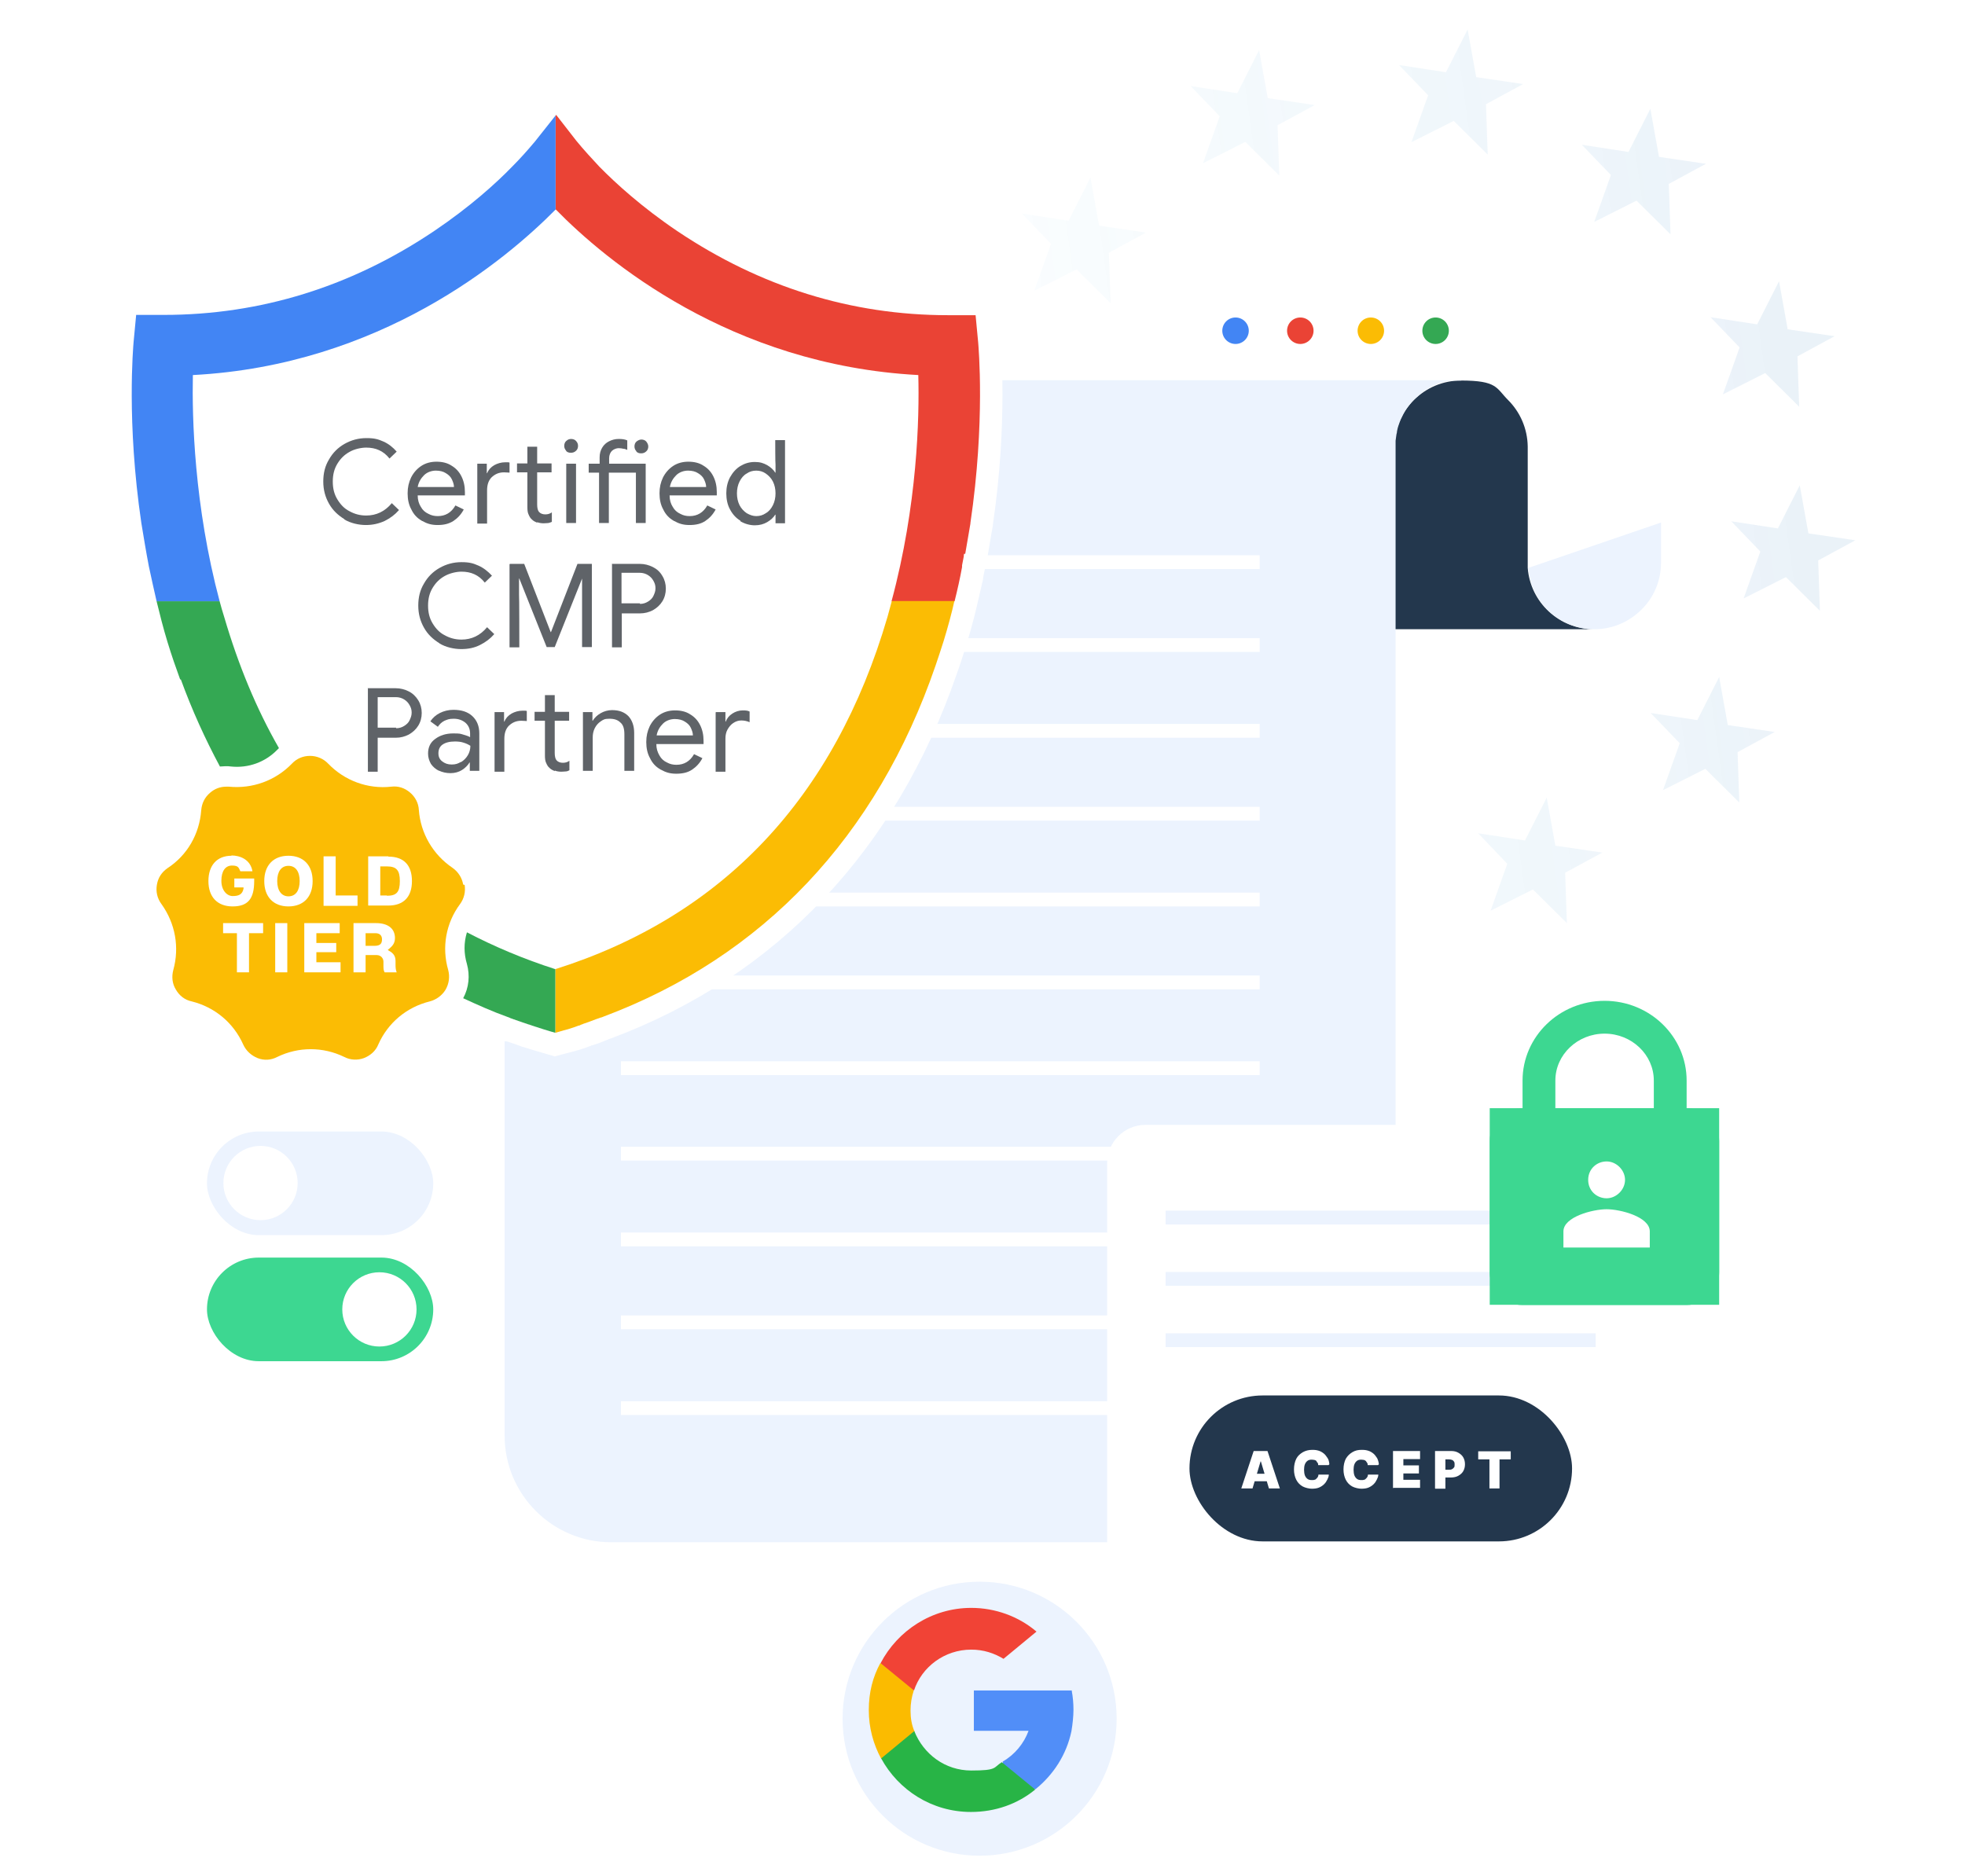 <?xml version="1.0" encoding="UTF-8"?>
<svg id="Layer_1" xmlns="http://www.w3.org/2000/svg" version="1.1" xmlns:xlink="http://www.w3.org/1999/xlink" viewBox="0 0 682.6 651.8">
  <!-- Generator: Adobe Illustrator 29.2.1, SVG Export Plug-In . SVG Version: 2.1.0 Build 116)  -->
  <defs>
    <filter id="drop-shadow-1" x="166.1" y="123.1" width="420" height="422.2" filterUnits="userSpaceOnUse">
      <feOffset dx="3" dy="3"/>
      <feGaussianBlur result="blur" stdDeviation="3"/>
      <feFlood flood-color="#22b4ec" flood-opacity=".2"/>
      <feComposite in2="blur" operator="in"/>
      <feComposite in="SourceGraphic"/>
    </filter>
    <linearGradient id="linear-gradient" x1="358" y1="187.4" x2="644.9" y2="147.7" gradientUnits="userSpaceOnUse">
      <stop offset="0" stop-color="#29abe2" stop-opacity=".2"/>
      <stop offset=".1" stop-color="#2aa3dc" stop-opacity=".3"/>
      <stop offset=".4" stop-color="#2e93d0" stop-opacity=".6"/>
      <stop offset=".7" stop-color="#3087c8" stop-opacity=".8"/>
      <stop offset=".9" stop-color="#327fc2" stop-opacity="1"/>
      <stop offset="1" stop-color="#337dc1"/>
    </linearGradient>
    <filter id="drop-shadow-2" x="283.5" y="540.5" width="113.5" height="113.3" filterUnits="userSpaceOnUse">
      <feOffset dx="3" dy="3"/>
      <feGaussianBlur result="blur1" stdDeviation="3"/>
      <feFlood flood-color="#22b4ec" flood-opacity=".2"/>
      <feComposite in2="blur1" operator="in"/>
      <feComposite in="SourceGraphic"/>
    </filter>
    <filter id="drop-shadow-3" x="375.4" y="381.6" width="214.6" height="187.7" filterUnits="userSpaceOnUse">
      <feOffset dx="3" dy="3"/>
      <feGaussianBlur result="blur2" stdDeviation="3"/>
      <feFlood flood-color="#22b4ec" flood-opacity=".2"/>
      <feComposite in2="blur2" operator="in"/>
      <feComposite in="SourceGraphic"/>
    </filter>
    <filter id="drop-shadow-4" x="508.4" y="338.6" width="97.9" height="123.8" filterUnits="userSpaceOnUse">
      <feOffset dx="3" dy="3"/>
      <feGaussianBlur result="blur3" stdDeviation="3"/>
      <feFlood flood-color="#22b4ec" flood-opacity=".2"/>
      <feComposite in2="blur3" operator="in"/>
      <feComposite in="SourceGraphic"/>
    </filter>
  </defs>
  <g filter="url(#drop-shadow-1)">
    <g>
      <path d="M550.8,215.6h-69.4v-63.3c0-12.8,10.4-23.1,23.1-23.1s12.2,2.6,16.4,6.8c4.1,4.1,6.7,9.8,6.8,16.1v40.4c0,.2,0,.4,0,.6v1.2h0c.9,11.9,10.9,21.3,23,21.3Z" fill="#23374d"/>
      <path d="M574,178.5v14c0,6.4-2.6,12.2-6.8,16.3-4.2,4.2-10,6.8-16.3,6.8-12.2,0-22.1-9.4-23-21.3l46.2-15.8Z" fill="#ecf3fe"/>
      <path d="M504.6,129.2c-.5,0-1,0-1.4,0-.3,0-.6,0-.9,0-.3,0-.7,0-1,.1-.2,0-.4,0-.6,0-.2,0-.5,0-.7.1-.4,0-.7.1-1,.2-.5.1-1,.3-1.5.4-.2,0-.5.2-.7.2-.2,0-.5.2-.7.3-.3.1-.7.3-1,.4-.3.1-.6.2-.8.4,0,0-.2,0-.2.1-.2.1-.5.3-.7.4-1,.5-1.9,1.2-2.8,1.9-.2.2-.5.4-.7.6-.3.2-.5.5-.8.7-.3.2-.5.5-.8.7-.7.7-1.3,1.4-1.9,2.2s-.5.7-.8,1.1c-.8,1.2-1.4,2.4-2,3.7-.1.3-.3.7-.4,1-.4,1-.7,2-.9,3.1,0,.4-.1.7-.2,1.1-.1.7-.2,1.5-.3,2.2v382.7H209.3c-20.4,0-37-16.6-37-37V165.2c0-19.9,16.1-36.1,36.1-36.1h296.2Z" fill="#ecf3fe"/>
    </g>
  </g>
  <rect x="215.7" y="192.9" width="221.9" height="4.8" fill="#fff"/>
  <rect x="215.7" y="251.5" width="221.9" height="4.8" fill="#fff"/>
  <rect x="215.7" y="310.1" width="221.9" height="4.8" fill="#fff"/>
  <rect x="215.7" y="368.7" width="221.9" height="4.8" fill="#fff"/>
  <rect x="215.7" y="221.7" width="221.9" height="4.8" fill="#fff"/>
  <rect x="215.7" y="280.3" width="221.9" height="4.8" fill="#fff"/>
  <rect x="215.7" y="338.9" width="221.9" height="4.8" fill="#fff"/>
  <rect x="215.7" y="428.2" width="221.9" height="4.8" fill="#fff"/>
  <rect x="215.7" y="486.8" width="221.9" height="4.8" fill="#fff"/>
  <rect x="215.7" y="398.4" width="221.9" height="4.8" fill="#fff"/>
  <rect x="215.7" y="457" width="221.9" height="4.8" fill="#fff"/>
  <path d="M509.8,10.1l3,16.7,16.3,2.4-12.9,7,.6,17.5-11.8-11.7-14.7,7.4,5.8-16.3-10.1-10.5,16.3,2.5,7.6-15ZM565.8,52.8l-16.3-2.5,10.1,10.5-5.8,16.3,14.7-7.4,11.8,11.7-.6-17.5,12.9-7-16.3-2.4-3-16.7-7.6,15ZM429.9,32.4l-16.3-2.5,10.1,10.5-5.8,16.3,14.7-7.4,11.8,11.7-.6-17.5,12.9-7-16.3-2.4-3-16.7-7.6,15ZM529.8,292l-16.3-2.5,10.1,10.6-5.8,16.3,14.7-7.4,11.8,11.7-.6-17.5,12.9-7-16.3-2.4-3-16.7-7.6,15ZM371.3,76.7l-16.3-2.5,10.1,10.5-5.8,16.3,14.7-7.4,11.8,11.7-.6-17.5,12.9-7-16.3-2.4-3-16.7-7.6,15ZM610.5,112.7l-16.3-2.5,10.1,10.5-5.8,16.3,14.7-7.4,11.8,11.7-.6-17.5,12.9-7-16.3-2.4-3-16.7-7.6,15ZM589.7,250.2l-16.3-2.5,10.1,10.5-5.8,16.3,14.7-7.4,11.8,11.7-.6-17.5,12.9-7-16.3-2.4-3-16.7-7.6,15ZM617.7,183.6l-16.3-2.5,10.1,10.5-5.8,16.3,14.7-7.4,11.8,11.7-.6-17.5,12.9-7-16.3-2.4-3-16.7-7.6,15Z" fill="url(#linear-gradient)" opacity=".1"/>
  <g>
    <rect x="71.9" y="393.1" width="78.6" height="36" rx="18" ry="18" fill="#ecf3fe"/>
    <rect x="71.9" y="436.9" width="78.6" height="36" rx="18" ry="18" fill="#3dd791"/>
    <circle cx="90.5" cy="411" r="12.9" fill="#fff"/>
    <circle cx="131.8" cy="454.9" r="12.9" fill="#fff"/>
  </g>
  <g>
    <circle cx="337.3" cy="594.1" r="47.6" fill="#ecf3fe" filter="url(#drop-shadow-2)"/>
    <g>
      <path d="M317.7,601.5l-2.4,9.2-9.2.3c-2.7-5-4.3-10.7-4.3-16.9s1.4-11.5,4-16.3h0l8,1.6,3.6,8c-.7,2.1-1.1,4.4-1.1,6.9,0,2.6.4,5,1.4,7.3Z" fill="#fbbb00"/>
      <path d="M372.3,587.4c.4,2.1.6,4.4.6,6.6s-.3,5-.7,7.4c-1.7,8.2-6.3,15.2-12.5,20.2h0l-10-.6-1.4-9c4.2-2.4,7.4-6.3,9-10.7h-19v-14h34.1Z" fill="#518ef8"/>
      <path d="M359.5,621.8h0c-6,4.9-13.7,7.7-22.2,7.7-13.6,0-25.2-7.6-31.2-18.6l11.5-9.5c3.2,8,10.7,13.7,19.8,13.7s7.6-1,10.6-2.9l11.6,9.5Z" fill="#28b446"/>
      <path d="M360.1,566.8l-11.5,9.5c-3.3-2-7-3.2-11.2-3.2-9.3,0-17.2,6-19.9,14.2l-11.6-9.5h0c5.9-11.3,17.8-19.2,31.5-19.2,8.4,0,16.5,3,22.6,8.2Z" fill="#f14336"/>
    </g>
  </g>
  <rect x="381.6" y="387.8" width="196.2" height="169.3" rx="13.3" ry="13.3" fill="#fff" filter="url(#drop-shadow-3)"/>
  <rect x="404.9" y="420.6" width="149.4" height="4.8" fill="#ecf3fe"/>
  <rect x="404.9" y="441.9" width="149.4" height="4.8" fill="#ecf3fe"/>
  <rect x="404.9" y="463.2" width="149.4" height="4.8" fill="#ecf3fe"/>
  <rect x="413.2" y="484.8" width="132.9" height="50.7" rx="25.4" ry="25.4" fill="#23374d"/>
  <g>
    <path d="M435,517.1h-3.8l4.3-13h4.8l4.3,13h-3.8l-2.8-9.4h-.1l-2.8,9.4ZM434.3,512h7.2v2.6h-7.2v-2.6Z" fill="#fff"/>
    <path d="M461.5,509h-3.6c0-.3,0-.6-.2-.8s-.3-.4-.4-.6-.4-.3-.7-.4c-.3,0-.6-.1-.9-.1-.6,0-1.1.1-1.5.4s-.7.7-.9,1.2-.3,1.2-.3,1.9.1,1.5.3,2,.5.9.9,1.2.9.4,1.5.4.6,0,.9-.1c.3,0,.5-.2.7-.4.2-.2.3-.3.5-.6.1-.2.2-.5.2-.8h3.6c0,.6-.2,1.1-.5,1.7-.3.6-.6,1.1-1.1,1.6-.5.5-1.1.9-1.8,1.2-.7.3-1.6.4-2.5.4s-2.3-.3-3.2-.8c-.9-.5-1.7-1.3-2.2-2.3-.5-1-.8-2.2-.8-3.6s.3-2.7.8-3.7,1.3-1.7,2.3-2.3c.9-.5,2-.8,3.2-.8s1.6.1,2.3.3c.7.2,1.3.6,1.8,1s.9,1,1.3,1.6.5,1.3.6,2.1Z" fill="#fff"/>
    <path d="M478.7,509h-3.6c0-.3,0-.6-.2-.8-.1-.2-.3-.4-.4-.6-.2-.2-.4-.3-.7-.4-.3,0-.6-.1-.9-.1-.6,0-1.1.1-1.5.4-.4.3-.7.7-.9,1.2-.2.5-.3,1.2-.3,1.9s.1,1.5.3,2c.2.5.5.9.9,1.2.4.3.9.4,1.5.4s.6,0,.9-.1c.3,0,.5-.2.7-.4.2-.2.3-.3.5-.6.1-.2.2-.5.2-.8h3.6c0,.6-.2,1.1-.5,1.7-.3.6-.6,1.1-1.1,1.6-.5.5-1.1.9-1.8,1.2-.7.3-1.6.4-2.5.4s-2.3-.3-3.2-.8-1.7-1.3-2.2-2.3c-.5-1-.8-2.2-.8-3.6s.3-2.7.8-3.7c.6-1,1.3-1.7,2.3-2.3s2-.8,3.2-.8,1.6.1,2.3.3c.7.2,1.3.6,1.8,1,.5.4.9,1,1.3,1.6.3.6.5,1.3.6,2.1Z" fill="#fff"/>
    <path d="M483.9,517.1v-13h9.4v2.8h-5.8v2.2h5.4v2.8h-5.4v2.2h5.8v2.8h-9.3Z" fill="#fff"/>
    <path d="M498.5,517.1v-13h5.6c1,0,1.8.2,2.5.6.7.4,1.3.9,1.7,1.6.4.7.6,1.5.6,2.4s-.2,1.7-.6,2.4-1,1.2-1.7,1.6c-.7.4-1.6.6-2.6.6h-3.3v-2.7h2.6c.4,0,.8,0,1.1-.2.3-.1.5-.4.7-.6s.2-.6.2-1,0-.7-.2-1-.4-.5-.7-.6c-.3-.1-.6-.2-1.1-.2h-1.2v10.2h-3.5Z" fill="#fff"/>
    <path d="M513.5,507v-2.8h11.3v2.8h-3.9v10.1h-3.5v-10.1h-3.9Z" fill="#fff"/>
  </g>
  <g filter="url(#drop-shadow-4)">
    <path d="M582.9,382h-45.6v-9.6c0-9,7.7-16.3,17.1-16.3s17.1,7.3,17.1,16.3v10.9h11.4v-10.9c0-15.3-12.8-27.7-28.5-27.7s-28.5,12.4-28.5,27.7v9.6c-6.3,0-11.4,5.1-11.4,11.4v45.6c0,6.3,5.1,11.4,11.4,11.4h56.9c6.3,0,11.4-5.1,11.4-11.4v-45.6c0-6.3-5.1-11.4-11.4-11.4ZM554.4,427.5c-6.3,0-11.4-5.1-11.4-11.4s5.1-11.4,11.4-11.4,11.4,5.1,11.4,11.4-5.1,11.4-11.4,11.4Z" fill="#3dd791"/>
    <rect x="514.5" y="382" width="79.7" height="68.3" fill="#3dd791"/>
    <circle cx="554.4" cy="416.1" r="10.9" fill="#3dd791"/>
    <g>
      <path d="M555.1,413.3c3.4,0,6.4-3,6.4-6.4s-3-6.4-6.4-6.4-6.4,2.6-6.4,6.4,3,6.4,6.4,6.4Z" fill="#fff"/>
      <path d="M570.1,424.8c0-5.1-10.3-7.7-15-7.7s-15,2.6-15,7.7v5.6h30v-5.6Z" fill="#fff"/>
    </g>
  </g>
  <circle cx="429.2" cy="114.9" r="4.6" fill="#4285f4"/>
  <circle cx="451.7" cy="114.9" r="4.6" fill="#ea4335"/>
  <circle cx="476.2" cy="114.9" r="4.6" fill="#fbbc04"/>
  <circle cx="498.7" cy="114.9" r="4.6" fill="#34a853"/>
  <g>
    <g>
      <g>
        <path d="M339.8,119l-.9-9.5h-9.6c-33.5,0-65.1-9.8-94-29.2-12.3-8.3-21.4-16.6-27.1-22.4-2.6-2.8-5.3-5.7-8-9l-7-9v.2c-.1,0-.1-.1-.1-.1-.7.8-7.3,9.1-7.3,9.1-2.6,3.1-5.2,6-7.8,8.6-5.6,5.8-14.8,14.1-27.1,22.4-28.8,19.4-60.4,29.2-94,29.2h-9.6l-.9,9.5c-.1,1.4-2.5,27.6,2.7,62.8.8,4.8,1.6,9.8,2.6,15,.9,4.2,1.8,8.3,2.7,12.2h13.1c0,.1-13.1.1-13.1.1,1.1,4.5,2.3,9.3,3.8,14.2,1.4,4.6,2.9,8.9,4.4,13h0c3.9,10.7,8.5,20.8,13.6,30.3l4.4,7.1c-.4,0-.7,0-1.1,0h-.9c-2.1,0-4,.7-5.6,2.1-1.9,1.6-2.9,3.7-3.1,6.1-.6,8.2-4.8,15.6-11.7,20.1-2,1.4-3.3,3.3-3.7,5.8-.4,2.3.1,4.7,1.6,6.7,4.8,6.7,6.3,15,4.1,22.9-.6,2.3-.4,4.7.9,6.8,1.2,2.1,3.1,3.6,5.5,4.1,8,2,14.5,7.4,17.9,15,1,2.2,2.8,3.8,5,4.7,2.3.9,4.7.7,6.8-.4,7.4-3.6,15.9-3.6,23.3,0,2.1,1.1,4.6,1.2,6.8.4,2.3-.9,4.1-2.5,5-4.7,3.3-7.5,9.8-13,17.9-15,2.3-.6,4.2-2,5.4-4l6.3,2.9c5,2.3,10.1,4.6,15.4,6.5.4.1.8.3,1.2.5.2,0,.4.1.6.2,1.8.6,3.6,1.3,5.5,1.9.2,0,.4.1.6.2.2,0,.4.1.6.2,2.8.9,5.5,1.8,8.1,2.5v-10.2h0s0,10.1,0,10.1c0,0,2.2-.6,3.1-.9h.1c1-.3,2.3-.6,4.9-1.6.3,0,.5-.1.8-.3.5-.1.9-.4,1.4-.5,1.1-.4,2.3-.8,3.8-1.4.6-.2,1.1-.4,1.7-.6.3,0,.6-.2.9-.3,55.5-20.8,95-62.6,115.4-122,.9-2.7,1.9-5.6,2.8-8.5,1.5-4.9,2.8-9.6,3.8-14.1h0c1-4,1.8-7.9,2.6-11.8v-.6c.2-1.1.4-2.1.6-3.1,0-.3,0-.6.1-.9h.2c.6-3.6,1.2-7.1,1.8-10.5v-.2c5.2-35.1,2.8-61.3,2.7-62.7ZM193,60.8h0v-4.3,4.3Z" fill="#fff"/>
        <path d="M200.8,37.1l5.5,7c2.5,3,5,5.7,7.4,8.3l.2.2c5.2,5.3,13.8,13.3,25.8,21.3,27.5,18.5,57.7,27.9,89.7,27.9h16.6l1.6,16.5c0,1,2.6,28.1-2.7,64v.3l-.4,2.2c-.5,2.7-.9,5.5-1.4,8.3l-1.5,7.1h0c0,.3,0,.3-.1.6v.4c0,0-2.2,9.5-2.2,9.5-1.1,4.8-2.5,9.7-4,14.6-1,3.1-1.9,6-2.9,8.7-21.1,61.4-62.6,105.2-120,126.7l-.6.2c-.2,0-.4.1-.5.2l-1.5.6c-1.4.6-2.8,1.1-4.2,1.5h-.2c-.2.2-.5.3-.7.3-.4.2-.8.3-1.3.5-1.1.4-2.1.7-2.8.9h0l-7.9,2.1-7.5-2.2h0c-.9-.3-1.9-.6-2.9-.9l-.7-.2c-.2,0-.4-.1-.6-.2h0c-1.6-.6-3.3-1.2-4.9-1.7h-.5l-1.6-.8c0,0-.1,0-.2,0h-.3c-5.2-2-10.5-4.3-16-6.9l-1.4-.7c-1.6,1-3.3,1.8-5.2,2.2-5.7,1.4-10.2,5.2-12.6,10.6-1.7,4-5,7.2-9.3,8.8-4.3,1.6-8.9,1.4-13-.7-5.2-2.5-11.2-2.5-16.4,0-2.3,1.1-4.7,1.7-7.2,1.7s-3.9-.3-5.8-1.1c-4.2-1.6-7.5-4.7-9.3-8.8-2.4-5.3-7-9.2-12.7-10.6-4.3-1-8-3.8-10.3-7.7-2.3-3.9-2.9-8.4-1.6-12.8,1.6-5.6.6-11.5-2.9-16.3-2.7-3.7-3.7-8.1-2.9-12.5.7-4.4,3.2-8.3,7-10.9,4.9-3.3,7.9-8.5,8.3-14.3.4-4.6,2.5-8.6,5.9-11.5.3-.2.5-.4.8-.6-4.2-7.9-8.1-16.3-11.5-25h0l-1.9-5.1c-1.6-4.4-3.2-8.9-4.5-13.3-.9-3-1.7-5.9-2.5-8.9h0l-.5-2.3c-.3-1.2-.6-2.3-.9-3.5l-2.3-9.5h.1c-.2-1-.4-2-.6-3-1.1-5.1-1.8-10-2.6-14.7v-.6c-5.6-36.9-2.9-64.5-2.9-64.8l1.6-16.5h16.6c32,0,62.1-9.4,89.7-27.9,12.8-8.6,21.7-17,25.9-21.3,2.4-2.5,4.8-5.1,7.3-8.1,1.6-2.1,6.6-8.4,7.4-9.2l.6-.7,5.3-7.1.3.4M78.7,281c-.2,0-.4,0-.7.3-.1,0-.3.3-.4.8-.7,10.5-6.2,20-15.1,25.9-.3.2-.3.4-.3.5v.3c0,.1-.1.4.2.8,6.2,8.6,8.1,19.4,5.2,29.6,0,.2,0,.5,0,.7.3.4.5.5.6.5,10.4,2.6,18.8,9.6,23.1,19.3,0,.1.2.4.7.6.2,0,.3,0,.6,0,9.6-4.7,20.6-4.7,30.2,0,.3.1.5.2.7,0,.4-.2.5-.4.6-.4,4.4-9.9,12.8-16.9,23.1-19.5.1,0,.4,0,.6-.5l3.6-5.9,12.6,5.9c5.2,2.4,10,4.5,14.8,6.3.4.2.9.3,1.3.5.4.1.7.3.9.4,1.3.5,2.7,1,4.1,1.4v-5l15.5-5.7v10.8c.2,0,.3,0,.5-.1,1-.3,2-.7,3.1-1.1l2.4-.9c.2,0,.4-.1.5-.2,52.8-19.9,91-60.4,110.6-117.1.9-2.6,1.8-5.4,2.7-8.3.8-2.6,1.6-5.3,2.3-8l1.4-5.6c.8-3.2,1.6-6.6,2.4-10.7v-1.3c.3-.9.5-1.9.7-2.7,0-.7.2-1.2.3-1.6l.6-2.5c.3-2,.7-3.9,1-5.9l.2-1.6c5.2-34.9,2.7-60.6,2.7-60.8h0s-.2-2.6-.2-2.6h-2.6c-35.1,0-68.1-10.3-98.3-30.5-13.1-8.8-22.6-17.6-28.3-23.4l-.4-.4c-.5-.5-1-1.1-1.5-1.6v13.7c0,0-15.5-9.9-15.5-9.9v-3.7c-.6.6-1.2,1.2-1.7,1.8-5.6,5.8-15.1,14.5-28.4,23.4-30.1,20.2-63.2,30.5-98.3,30.5h-2.6l-.2,2.5c0,.3-2.5,26,2.7,60.9v.5c.8,4.5,1.6,9.2,2.6,14,.4,1.9.8,3.9,1.3,6h13.5l2.5,15.5h-12.2c.4,1.5.8,2.9,1.2,4.3.9,2.9,1.9,6,3,9l1.3,3.5c3.7,10.1,8.1,19.9,13,29l12.2,19.6-15-.9c-.3,0-.7,0-1,0h-.6ZM193.3,52.7l-2.9,3.9h5.4s.3-.5.3-.5c-.6-.7-1.2-1.4-1.8-2.2l-.9-1.2ZM196.1,56l-.3.5h.7c-.1-.2-.3-.3-.4-.5Z" fill="#fff"/>
      </g>
      <g>
        <path d="M193,40h0s0,0,0,0h0Z" fill="#fff"/>
        <path d="M189.5,32.3l1.1-1.3,5.2,1.8M196.7,47.7l-11.4,13.5M193,40.2l-2.6,7.1,2.6-7.1Z" fill="#fff"/>
      </g>
      <g>
        <path d="M331.7,208.8s0,0,0,0h0Z" fill="#fff"/>
        <polyline points="322.1 216.6 324.2 207 339.5 135.7" fill="#fff"/>
      </g>
    </g>
    <g id="Layer_11" data-name="Layer_1">
      <g id="Layer_1-2">
        <g>
          <g>
            <path d="M335.3,192.4c.6-3.6,1.2-7,1.8-10.5v-.2h0c5.2-35.1,2.8-61.3,2.7-62.7l-.9-9.5h-9.6c-33.5,0-65.1-9.8-94-29.2-12.3-8.3-21.4-16.6-27.1-22.4-2.6-2.8-5.3-5.7-8-9l-7-9-.2.3v32.6h.1c17.2,17.6,60.6,54,125.9,57.5.4,14.7-.3,45.2-9.3,78.6h21.9c1-4,1.9-8,2.6-11.9v-.6c.2-1.1.4-2.1.6-3.1,0-.3,0-.6.1-.9h.2Z" fill="#ea4335"/>
            <path d="M193.1,40h0c0,0-7.3,9.2-7.3,9.2-2.6,3.1-5.2,6-7.8,8.6h0c-5.6,5.8-14.8,14.1-27.1,22.4-28.8,19.4-60.4,29.2-94,29.2h-9.6l-.9,9.5c-.1,1.4-2.5,27.6,2.7,62.8h0c.8,4.8,1.6,9.8,2.6,15,.9,4.2,1.8,8.3,2.7,12.2h21.9c-8.9-33.4-9.6-63.9-9.3-78.6,65.1-3.4,108.6-39.9,126-57.5h0v-32.7h0Z" fill="#4285f4"/>
          </g>
          <path d="M331.7,208.8h-21.9c-.5,1.9-1,3.6-1.5,5.5-18.4,62.9-57.3,104-115.4,122.4h0v22.1h0s2.2-.6,3.1-.9h.1c1-.3,2.3-.6,4.9-1.6.3,0,.5-.1.8-.3.5-.1.9-.4,1.4-.5,1.1-.4,2.3-.8,3.8-1.4.6-.2,1.1-.4,1.7-.6.3,0,.6-.2.9-.3h0c55.5-20.8,95-62.6,115.4-122,.9-2.7,1.9-5.6,2.8-8.5,1.5-4.9,2.8-9.7,3.8-14.2h0Z" fill="#fbbc04"/>
          <g>
            <path d="M62.8,236h0c3.9,10.7,8.5,20.8,13.6,30.3,1.3-.1,2.6-.2,3.9,0,6,.6,11.8-1.5,16-5.8.2-.2.4-.4.6-.6-7.8-13.6-14.1-28.8-19-45.5-.6-1.9-1.1-3.6-1.6-5.5h-21.9c1.1,4.5,2.3,9.3,3.8,14.2,1.4,4.6,2.9,8.9,4.4,13h0Z" fill="#34a853"/>
            <path d="M162.2,323.9c-1.1,3.6-1.1,7.3,0,11,1.1,4,.7,8.2-1.3,11.9,5,2.3,10.1,4.6,15.4,6.5h0c.4.1.8.3,1.2.5.2,0,.4.1.6.2,1.8.6,3.6,1.3,5.5,1.9.2,0,.4.1.6.2.2,0,.4.1.6.2,2.8.9,5.5,1.8,8.1,2.5v-22.1c-10.9-3.5-21.1-7.8-30.7-12.8h0Z" fill="#34a853"/>
          </g>
          <path d="M160.9,307.3c-.4-2.3-1.7-4.4-3.7-5.8-6.8-4.6-11.1-12-11.7-20.1-.1-2.4-1.3-4.6-3.1-6.1-1.9-1.6-4.1-2.3-6.5-2-8.2.9-16.2-2.1-21.9-8-1.6-1.7-3.9-2.7-6.3-2.7s-4.6.9-6.3,2.7c-5.7,5.9-13.7,8.8-21.9,8h-.9c-2.1,0-4,.7-5.6,2.1-1.9,1.6-2.9,3.7-3.1,6.1-.6,8.2-4.8,15.6-11.7,20.1-2,1.4-3.3,3.3-3.7,5.8-.4,2.3.1,4.7,1.6,6.7,4.8,6.7,6.3,15,4.1,22.9-.6,2.3-.4,4.7.9,6.8,1.2,2.1,3.1,3.6,5.5,4.1,8,2,14.5,7.4,17.9,15,1,2.2,2.8,3.8,5,4.7,2.3.9,4.7.7,6.8-.4,7.4-3.6,15.9-3.6,23.3,0,2.1,1.1,4.6,1.2,6.8.4,2.3-.9,4.1-2.5,5-4.7,3.3-7.5,9.8-13,17.9-15,2.3-.6,4.3-2.1,5.5-4.1,1.2-2.1,1.5-4.5.9-6.8-2.3-7.9-.8-16.3,4.1-22.9,1.4-1.9,2-4.3,1.6-6.7h-.2Z" fill="#fbbc04"/>
          <g>
            <path d="M80.4,297.3c-5,0-8,3.3-8,8.8s3.1,8.8,8.4,8.8,7.5-2.6,7.5-8.8v-.9h-6.9v3.1h3.2v.4c-.4,2.2-1.9,2.6-3.8,2.6s-3.9-1.9-3.9-5.3,1.4-5.3,3.7-5.3,2.3.8,2.9,2h4.2c-.7-4.1-4.3-5.5-7.3-5.5h0Z" fill="#fff"/>
            <path d="M100.2,297.3c-5.2,0-8.4,3.3-8.4,8.8s3.2,8.8,8.4,8.8,8.4-3.3,8.4-8.8-3.2-8.8-8.4-8.8ZM100.2,311.4c-2.4,0-3.9-2-3.9-5.3s1.4-5.3,3.9-5.3,3.9,2,3.9,5.3-1.4,5.3-3.9,5.3Z" fill="#fff"/>
            <polygon points="112.4 297.5 112.4 314.7 124.2 314.7 124.2 311.1 116.6 311.1 116.6 297.5 112.4 297.5" fill="#fff"/>
            <path d="M134.9,297.5h-7v17.1h7c5.3,0,8.2-3,8.2-8.5s-2.8-8.5-8.2-8.5ZM134.4,311.1h-2.3v-10.1h2.3c3.3,0,4.5,1.3,4.5,5.1s-1.1,5.1-4.5,5.1Z" fill="#fff"/>
          </g>
          <g>
            <polygon points="91.4 320.7 77.5 320.7 77.5 324.2 82.3 324.2 82.3 337.8 86.5 337.8 86.5 324.2 91.4 324.2 91.4 320.7" fill="#fff"/>
            <rect x="95.6" y="320.7" width="4.2" height="17.1" fill="#fff"/>
            <polygon points="116.8 330.8 116.8 327.6 109.9 327.6 109.9 324.2 118 324.2 118 320.7 105.7 320.7 105.7 337.8 118.3 337.8 118.3 334.3 109.9 334.3 109.9 330.8 116.8 330.8" fill="#fff"/>
            <path d="M133.6,337.8h4.2c-.3-.8-.4-1.5-.4-2.6v-1.3c0-1.6-.6-2.7-2.3-3.6l-.4-.3.5-.4c.9-.8,2-1.7,2-3.7,0-3.3-2.4-5.2-6.6-5.2h-7.8v17.1h4.2v-6h3.8c1.6,0,2.4,1.2,2.4,2.3v1.1c0,1.2,0,1.9.4,2.6h0ZM130.1,328.6h-3.1v-4.4h3.4c1.5,0,2.3.8,2.3,2.1s-.4,2.3-2.6,2.3h0Z" fill="#fff"/>
          </g>
          <g>
            <path d="M119.7,180.4c-2.3-1.4-4.1-3.1-5.4-5.4-1.3-2.3-2-4.8-2-7.7s.6-5.4,2-7.7c1.3-2.3,3.1-4.1,5.4-5.4,2.3-1.3,4.8-2,7.6-2s4.1.4,5.9,1.2c1.8.8,3.3,2,4.6,3.5l-2.5,2.4c-1.1-1.4-2.3-2.3-3.6-2.9-1.3-.6-2.8-.9-4.5-.9s-4.1.5-5.8,1.5c-1.8,1-3.1,2.3-4.2,4.1s-1.6,3.8-1.6,6.2.5,4.4,1.6,6.2,2.4,3.2,4.2,4.1c1.8,1,3.7,1.5,5.8,1.5,3.5,0,6.5-1.4,8.9-4.3l2.5,2.4c-1.4,1.6-3,2.8-5,3.8-2,.9-4.1,1.4-6.5,1.4s-5.3-.6-7.6-2h.1Z" fill="#5f6368"/>
            <path d="M146.5,180.9c-1.6-.9-2.8-2.2-3.6-3.9-.9-1.6-1.3-3.5-1.3-5.6s.4-3.8,1.2-5.5c.8-1.6,2-3,3.5-4,1.5-1,3.3-1.5,5.3-1.5s3.8.4,5.3,1.4c1.5.9,2.6,2.1,3.4,3.7s1.2,3.4,1.2,5.5,0,.8-.1,1.1h-16.3c0,1.6.4,2.9,1.1,4,.6,1.1,1.5,1.9,2.6,2.4,1.1.6,2.1.8,3.3.8,2.6,0,4.7-1.2,6.1-3.7l2.9,1.4c-.9,1.7-2.1,3-3.6,4-1.6,1-3.3,1.4-5.5,1.4s-3.7-.5-5.3-1.4h-.1ZM157.7,169.2c0-.9-.3-1.7-.7-2.6-.4-.9-1.1-1.6-2.1-2.2-.9-.6-2.1-.9-3.5-.9s-3,.5-4.1,1.6c-1.1,1.1-1.9,2.4-2.2,4.1h12.6Z" fill="#5f6368"/>
            <path d="M165.8,161.1h3.3v3.3h.1c.5-1.2,1.3-2.1,2.5-2.8,1.1-.6,2.4-1,3.8-1s1.1,0,1.5.1v3.5c-.4,0-1.1-.1-1.9-.1-1.8,0-3.1.6-4.3,1.7-1.1,1.1-1.6,2.6-1.6,4.6v11.5h-3.4v-20.6h0ZM186.6,181.6c-.7-.3-1.3-.6-1.8-1.1-.6-.5-.9-1.1-1.2-1.8-.3-.6-.4-1.5-.4-2.5v-12.1h-3.6v-3.1h3.6v-5.8h3.4v5.8h5v3.1h-5v11.2c0,1.1.2,2,.6,2.5.5.6,1.3.9,2.2.9s1.6-.2,2.3-.7v3.3c-.4.2-.8.3-1.2.4-.4,0-.9.1-1.6.1s-1.6-.1-2.3-.4h0Z" fill="#5f6368"/>
            <path d="M196.7,156.6c-.5-.5-.7-1.1-.7-1.7s.2-1.3.7-1.7c.5-.5,1.1-.7,1.7-.7s1.3.2,1.7.7c.5.5.7,1.1.7,1.7s-.2,1.3-.7,1.7c-.5.5-1.1.7-1.8.7s-1.3-.2-1.7-.7h0ZM196.7,161.1h3.4v20.6h-3.4v-20.6Z" fill="#5f6368"/>
            <path d="M208.3,164.2h-3.8v-3.1h3.8v-2.2c0-1.3.3-2.4.9-3.4.6-1,1.4-1.7,2.4-2.2,1-.5,2.1-.8,3.3-.8s2.1.1,3,.5v3.3c-.5-.2-.9-.4-1.4-.4-.4-.1-.9-.2-1.6-.2s-1.6.3-2.3.9c-.6.6-1,1.5-1,2.6v1.9h12.7v20.6h-3.4v-17.5h-9.4v17.5h-3.4v-17.5h.1,0ZM221.1,156.8c-.5-.5-.7-1.1-.7-1.7s.2-1.3.7-1.7c.5-.4,1.1-.7,1.7-.7s1.3.2,1.7.7c.4.5.7,1.1.7,1.7s-.2,1.3-.7,1.7c-.5.5-1.1.7-1.8.7s-1.3-.2-1.7-.7h0Z" fill="#5f6368"/>
            <path d="M234,180.9c-1.6-.9-2.8-2.2-3.6-3.9-.9-1.6-1.3-3.5-1.3-5.6s.4-3.8,1.2-5.5c.8-1.6,2-3,3.5-4,1.5-1,3.3-1.5,5.3-1.5s3.8.4,5.3,1.4c1.5.9,2.6,2.1,3.4,3.7.8,1.6,1.2,3.4,1.2,5.5s0,.8-.1,1.1h-16.3c0,1.6.4,2.9,1.1,4,.6,1.1,1.5,1.9,2.6,2.4,1.1.6,2.1.8,3.3.8,2.6,0,4.7-1.2,6.1-3.7l2.9,1.4c-.9,1.7-2.1,3-3.6,4-1.5,1-3.3,1.4-5.5,1.4s-3.7-.5-5.3-1.4h-.1ZM245.3,169.2c0-.9-.3-1.7-.7-2.6-.4-.9-1.1-1.6-2.1-2.2-.9-.6-2.1-.9-3.5-.9s-3,.5-4.1,1.6c-1.1,1.1-1.9,2.4-2.2,4.1h12.6,0Z" fill="#5f6368"/>
            <path d="M257.2,180.9c-1.5-.9-2.7-2.2-3.6-3.9-.9-1.6-1.3-3.6-1.3-5.6s.4-3.9,1.3-5.6c.9-1.6,2.1-3,3.6-3.9,1.5-.9,3.1-1.4,5-1.4s3,.4,4.3,1.1c1.2.7,2.2,1.6,2.8,2.6h.1v-2.8c-.1,0-.1-8.5-.1-8.5h3.4v28.9h-3.3v-3h-.1c-.6,1-1.6,1.9-2.8,2.6-1.2.7-2.6,1.1-4.3,1.1s-3.5-.5-5-1.4h0ZM266,178.3c1.1-.6,1.9-1.6,2.5-2.8s.9-2.6.9-4.1-.3-2.9-.9-4.1-1.5-2.1-2.5-2.8-2.1-1-3.3-1-2.3.3-3.3,1c-1.1.6-1.9,1.6-2.5,2.8-.6,1.2-.9,2.6-.9,4.1s.3,2.9.9,4.1c.6,1.2,1.5,2.1,2.5,2.8,1.1.6,2.1,1,3.3,1s2.3-.3,3.3-1Z" fill="#5f6368"/>
            <path d="M152.7,223.5c-2.3-1.4-4.1-3.1-5.4-5.4-1.3-2.3-2-4.8-2-7.7s.6-5.4,2-7.7c1.3-2.3,3.1-4.1,5.4-5.4,2.3-1.3,4.8-2,7.6-2s4.1.4,5.9,1.2c1.8.8,3.3,2,4.7,3.5l-2.5,2.4c-1.1-1.4-2.3-2.3-3.6-2.9-1.3-.6-2.8-.9-4.5-.9s-4,.5-5.8,1.5c-1.8,1-3.1,2.3-4.2,4.1s-1.6,3.8-1.6,6.2.5,4.4,1.6,6.2c1.1,1.8,2.4,3.2,4.2,4.1,1.8,1,3.7,1.5,5.8,1.5,3.5,0,6.5-1.4,8.9-4.3l2.5,2.4c-1.4,1.6-3,2.8-5,3.8s-4.1,1.4-6.5,1.4-5.3-.6-7.6-2h0Z" fill="#5f6368"/>
            <path d="M177.1,195.9h5l9.2,23.7h.1l9.2-23.7h5v28.9h-3.4v-23.8c.1,0,0,0,0,0l-9.5,23.8h-2.8l-9.5-23.8h-.1v5.5c.1,0,.1,18.4.1,18.4h-3.4v-28.9h.1Z" fill="#5f6368"/>
            <path d="M212.5,195.9h9.8c1.6,0,3.1.4,4.5,1.1,1.4.7,2.5,1.7,3.3,3.1.8,1.3,1.2,2.8,1.2,4.4s-.4,3.1-1.2,4.4c-.8,1.3-1.9,2.3-3.3,3.1-1.4.7-2.8,1.1-4.5,1.1h-6.3v11.8h-3.4v-28.9h0ZM222.3,209.8c1.1,0,2-.3,2.8-.8.8-.5,1.5-1.1,1.9-2s.7-1.6.7-2.6-.2-1.7-.7-2.6-1.1-1.5-1.9-2c-.8-.5-1.8-.8-2.8-.8h-6.4v10.6h6.4Z" fill="#5f6368"/>
            <path d="M127.7,239.1h9.8c1.6,0,3.1.4,4.5,1.1s2.5,1.8,3.3,3.1c.8,1.3,1.2,2.8,1.2,4.4s-.4,3.1-1.2,4.4c-.8,1.3-1.9,2.3-3.3,3.1-1.4.7-2.8,1.1-4.5,1.1h-6.3v11.8h-3.4v-28.9h0ZM137.6,253c1.1,0,2-.3,2.8-.8.8-.5,1.5-1.1,1.9-2,.4-.9.7-1.6.7-2.6s-.2-1.7-.7-2.6c-.5-.9-1.1-1.5-1.9-2-.8-.5-1.8-.8-2.8-.8h-6.4v10.6h6.4Z" fill="#5f6368"/>
            <path d="M152.5,267.8c-1.2-.6-2.1-1.4-2.8-2.4-.6-1.1-1-2.2-1-3.6,0-2.2.8-3.9,2.5-5.1,1.6-1.2,3.7-1.9,6.2-1.9s2.4.1,3.5.4,1.9.6,2.4.9v-1.3c0-1.6-.6-2.8-1.6-3.7-1.1-.9-2.4-1.4-4.1-1.4s-2.2.3-3.2.7c-1,.5-1.7,1.2-2.3,2.1l-2.6-1.9c.8-1.2,1.9-2.2,3.3-2.9,1.4-.7,3-1.1,4.7-1.1,2.8,0,5,.7,6.6,2.2,1.6,1.5,2.4,3.5,2.4,6v13h-3.3v-2.9h-.1c-.6,1-1.5,1.9-2.6,2.6-1.1.7-2.5,1.1-4,1.1s-2.8-.3-4.1-.9h0ZM160.1,264.8c1-.6,1.8-1.4,2.4-2.4.6-1,.9-2.1.9-3.3-.6-.4-1.4-.8-2.4-1.1-.9-.3-1.9-.4-3-.4-1.9,0-3.3.4-4.3,1.1s-1.4,1.8-1.4,3,.4,2.1,1.3,2.8,1.9,1.1,3.3,1.1,2.2-.3,3.2-.9h0Z" fill="#5f6368"/>
            <path d="M171.8,247.4h3.3v3.3h.1c.5-1.2,1.3-2.1,2.5-2.8,1.1-.6,2.4-1,3.8-1s1.1,0,1.5.1v3.5c-.4,0-1.1-.1-1.9-.1-1.8,0-3.1.6-4.3,1.7-1.1,1.1-1.6,2.6-1.6,4.6v11.4h-3.4v-20.6h0ZM192.7,267.9c-.7-.3-1.3-.6-1.8-1.1-.6-.5-.9-1.1-1.2-1.8-.3-.6-.4-1.5-.4-2.5v-12.1h-3.6v-3.1h3.6v-5.8h3.4v5.8h5v3.1h-5v11.2c0,1.1.2,2,.6,2.5.5.6,1.3.9,2.2.9s1.6-.2,2.3-.7v3.3c-.4.2-.8.4-1.2.4s-.9.1-1.6.1-1.6-.1-2.3-.4h0Z" fill="#5f6368"/>
            <path d="M202.5,247.4h3.3v3h.1c.6-1,1.5-1.9,2.7-2.6s2.6-1.1,4-1.1c2.5,0,4.3.7,5.7,2.1,1.3,1.4,2,3.4,2,5.8v13.2h-3.4v-12.7c0-1.9-.4-3.3-1.4-4.1-.9-.9-2.1-1.3-3.8-1.3s-2.1.3-3,.9c-.9.6-1.6,1.4-2.1,2.4-.5,1-.7,2.1-.7,3.2v11.6h-3.4v-20.6h0Z" fill="#5f6368"/>
            <path d="M229.4,267.3c-1.6-.9-2.8-2.2-3.6-3.9-.9-1.6-1.3-3.5-1.3-5.6s.4-3.8,1.2-5.5c.8-1.6,2-3,3.5-4,1.5-1,3.3-1.5,5.3-1.5s3.8.4,5.3,1.4c1.5.9,2.6,2.1,3.4,3.7.8,1.6,1.2,3.4,1.2,5.5s0,.8-.1,1.1h-16.3c0,1.6.4,2.8,1.1,4,.6,1.1,1.5,1.9,2.6,2.4,1.1.6,2.1.8,3.3.8,2.6,0,4.7-1.2,6.1-3.7l2.9,1.4c-.9,1.7-2.1,3-3.6,4-1.5,1-3.3,1.4-5.5,1.4s-3.7-.5-5.3-1.4h-.1ZM240.7,255.5c0-.9-.3-1.7-.7-2.6-.4-.9-1.1-1.6-2.1-2.2-.9-.6-2.1-.9-3.5-.9s-3,.5-4.1,1.6c-1.1,1.1-1.9,2.4-2.2,4.1h12.6,0Z" fill="#5f6368"/>
            <path d="M248.7,247.4h3.3v3.3h.1c.4-1.1,1.2-2.1,2.3-2.8s2.3-1.1,3.6-1.1,1.8.1,2.4.4v3.7c-.9-.4-1.9-.6-2.9-.6s-1.9.3-2.8.9c-.9.6-1.5,1.4-2,2.3-.5.9-.7,2-.7,3.1v11.5h-3.4v-20.6h0Z" fill="#5f6368"/>
          </g>
        </g>
      </g>
    </g>
  </g>
</svg>